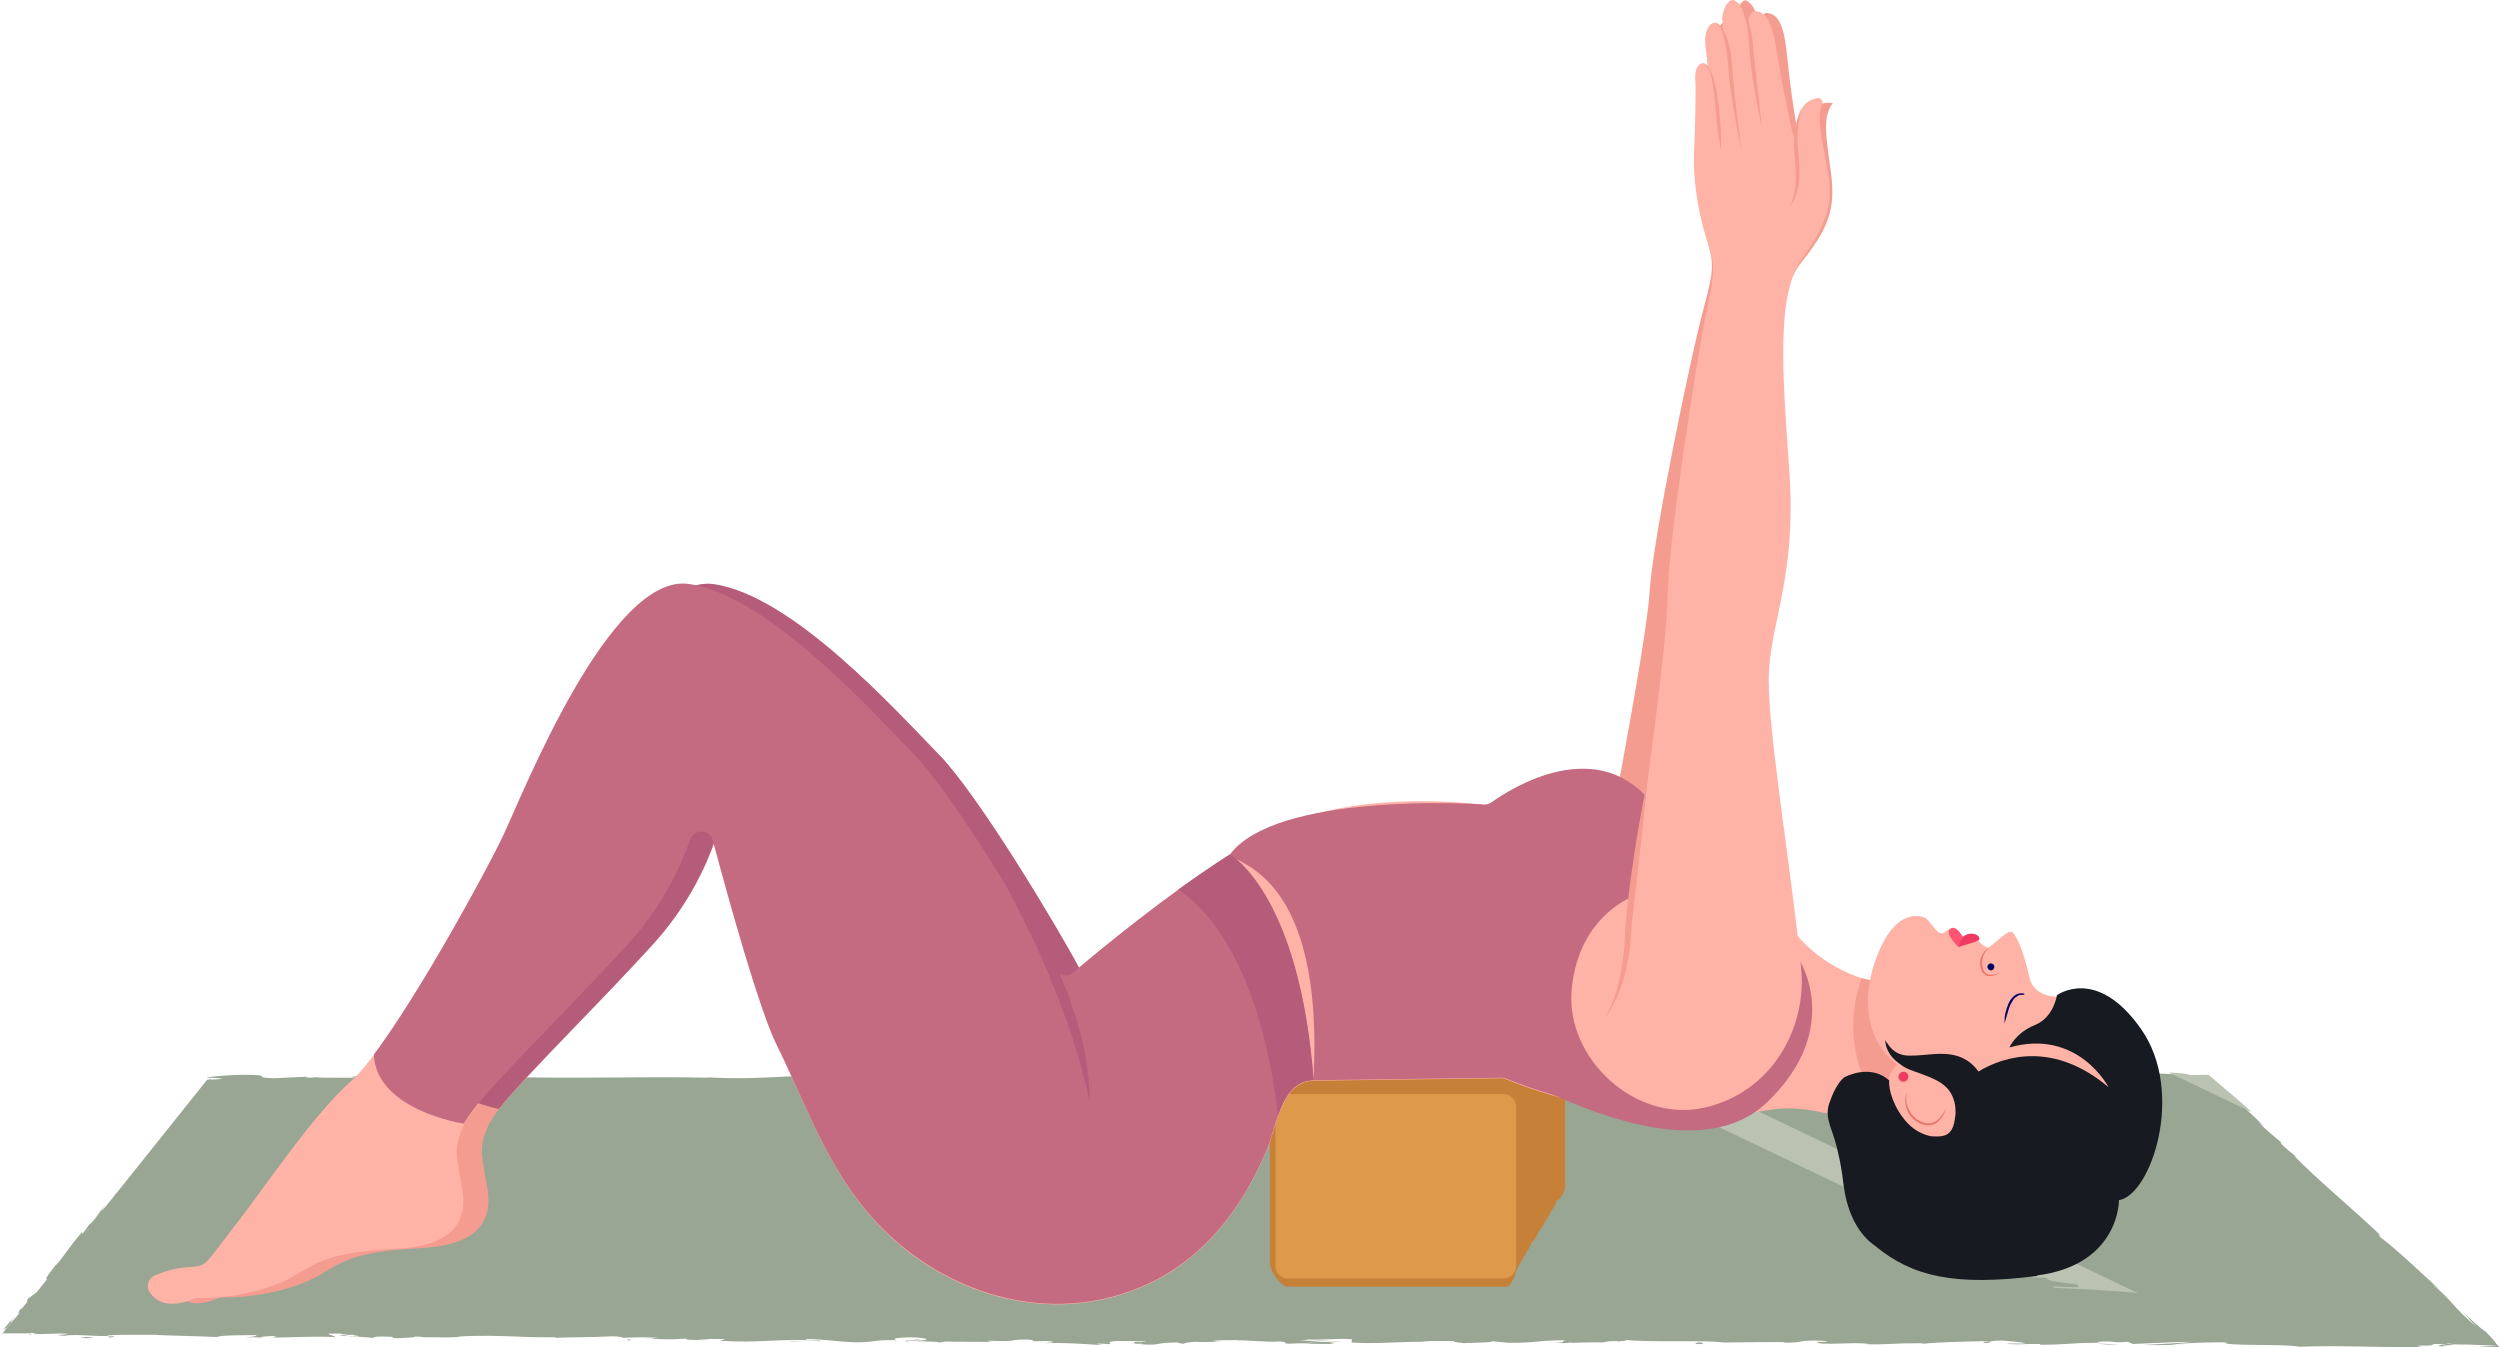 <?xml version="1.0" encoding="UTF-8"?><svg id="Layer_1" xmlns="http://www.w3.org/2000/svg" xmlns:xlink="http://www.w3.org/1999/xlink" viewBox="0 0 100.65 54.24"><defs><style>.cls-1{fill:none;}.cls-2{clip-path:url(#clippath);}.cls-3{fill:#000063;}.cls-4{fill:#f09c91;}.cls-5{fill:#f59c91;}.cls-6{fill:#ff5473;}.cls-7{fill:#e5786b;}.cls-8{fill:#f03b61;}.cls-9{fill:#ffb2a6;}.cls-10{fill:#99a694;}.cls-11{fill:#b55c7a;}.cls-12{fill:#bac2b2;}.cls-13{fill:#de994a;}.cls-14{fill:#c78038;}.cls-15{fill:#c46b82;}.cls-16{fill:#171a21;}.cls-17{clip-path:url(#clippath-1);}.cls-18{clip-path:url(#clippath-3);}.cls-19{clip-path:url(#clippath-2);}</style><clipPath id="clippath"><rect class="cls-1" width="100.65" height="54.24"/></clipPath><clipPath id="clippath-1"><rect class="cls-1" y="0" width="100.65" height="54.24"/></clipPath><clipPath id="clippath-2"><path class="cls-1" d="M100.05,53.58h0s-.01-.01-.02-.02c0,0,0,.01,0,.02M.44,53.15c-.05,.06-.1,.11-.13,.16-.08,.09-.12,.15-.15,.18-.06,.07-.03,.05,0,.02,.06-.05,.14-.11,0,.07h.02l.44-.53c-.07,.06-.17,.17-.2,.19-.02,.01-.02,0,.01-.04,.01-.02,.04-.05,.07-.09,.03-.03,.06-.08,.1-.13-.04,.04-.11,.12-.16,.18m3.29-3.96l.02-.03s-.01,.02-.02,.03m.02-.03s0,0,0-.01h0Zm0,0s0-.01,.02-.02l-.02,.02Zm4.62-5.68h.09s0,0,0,0h0l.02-.03-.12,.04Zm20.05-.12s-.09,0-.14,0c.05,0,.1,0,.14,0m23.94-.03s-.06,0-.08,0c.03,0,.05,0,.08,0m-10.19-.01s0,0-.01,0c0,0,0,0,.01,0m4.86,0h0s0,0,0,0Zm24.98-.1h.28s.32-.02,.32-.02l-.6,.02ZM3.57,49.48s.04-.04,.05-.05l-.2,.25c.05-.06,.09-.13,.15-.2m39.38-6.25c.25,0,.33,0,.37,.02-.12,0-.26,0-.44,0h-.03s.05-.02,.1-.02m20.77-.07c-.75,0-.96,.18-1.67,.18l-.22-.09c-.45,0-.91,0-1.36-.02-.91-.02-1.82-.03-2.71,.02,.02-.01,.06-.04,.28-.04-.62,0-2.35-.06-2.26,.05-.16-.06-1.43,0-2.12,.04l.11-.06c-.62,.08-.64,.1-1.5,.12-.18,0-.18-.04,.01-.04-.28-.01-.41,0-.55,.02-.15,.01-.32,.03-.73,.01l.31-.04c-.7,0-.65,.02-1.03,.06-.44,.02-1.33-.02-1.44-.07-.1,.03-.48,.08-.89,.06-.06-.02,.1-.03,.17-.04-.55-.02-.97,0-1.35,.01-.42,.02-.78,.03-1.21,0-.02-.02-.07-.03-.14-.03,.86,0,1.56,0,1.61,0,0-.06-.75-.07-.15-.14-.61,.04-1.64,.13-2.38,.11-.03,0-.07-.01-.1-.02h.08c-.17-.01-.32,0-.46,0-.23,0-.38-.02-.61-.02-.06-.03-.51-.03-.89-.03-.13,0-.26,0-.35,0,.03,.06-.45,.05-.01,.1-.02,0,.11,0,.33,0-.03,0-.06,0-.1,0,.05,0,.1,0,.15,.01,.03,0,.06-.01,.09-.02-.05,0-.09,0-.14,0,.06,0,.12,0,.16,0h-.03c.25,0,.57,0,.93,0-.3,.03-.61,.06-1.02,.02-.19,.04-.4,.08-.52,.1-.51-.08-1.51-.13-1.64-.18-1.15,.03-2.7,.02-3.43,.14-.33,.01-.38-.03-.5-.05,.19-.01,.41-.01,.51-.03-.65,.03-1.93,.01-2.09,.09-.82-.04,.46-.07-.67-.06l.15-.02c-1.07-.06-1.95-.02-2.84,.03-.93,.05-1.89,.09-3.1,.02,.08,0,.13,.01,.15,.02-1.28-.03-2.59-.02-3.9-.01-1.58,.01-3.15,.03-4.66-.04-.79-.02-.87,.03-1.35,.07l-.17-.06-.82,.07c-.53,.03-1,0-1.5-.04-.58-.04-1.2-.07-2-.02l.19,.04c-.18,0-.42,0-.67,0-.49,0-.98,0-.92-.03-.05,0-.17,.05-.38,.02l-.02-.03-1.3,.06c-1.01-.02,.16-.14-1.31-.14-.55,.01-1.56,.1-1.35,.12,.22,0,.56,.02,.58,.05h-.5s0,.02,0,.02h-.02s-.08,0-.08,0l-3.67,4.59,.03-.05-.1,.15-.47,.59s.04-.09,.13-.21c-.38,.4-.28,.4-.62,.74-.04,.04-.03,.02,0-.02l-.32,.44c.05-.09-.11,.03,.11-.22-.64,.72-.92,1.26-1.2,1.5l.05-.07c-.61,.8-.33,.48-.38,.62l-.39,.49-.38,.29-.03,.14c-.09,.11-.26,.32-.25,.26-.16,.24-.12,.2-.08,.16,.03-.03,.07-.06,0,.05-.05,.05-.1,.1-.14,.16-.05,.06-.11,.13-.16,.19-.08,.09-.16,.19-.23,.29H100.02s-.16-.12-.29-.24c-.06-.05-.12-.11-.19-.17-.04-.04-.08-.07-.12-.12-.08-.08-.17-.17-.27-.26,0,0,.12,.14,.25,.28,.03,.03,.06,.07,.09,.1,.05,.05,.1,.1,.13,.14l.14,.14c-.16-.15-.31-.27-.43-.38-.09-.08-.17-.15-.23-.22-.13-.13-.22-.24-.32-.35-.19-.21-.37-.43-.87-.85l.33,.25c-.51-.44-1.81-1.7-2.36-2.08-.08-.09-.16-.23,.06-.03-1.16-1.11-2.68-2.37-3.55-3.28l.11,.06c-.23-.2-.42-.32-.67-.6,.02,0,.11,.06,0-.04-.12-.1-.62-.51-.89-.79l.27,.21c-.45-.45-.83-.79-1.19-1.1-.18-.15-.36-.3-.53-.45-.09-.07-.18-.15-.26-.22-.04-.04-.09-.08-.13-.11-.06-.05-.12-.11-.19-.16-.13,0-.27,0-.41,.01-.12,0-.24,0-.36,0,0-.09-1.24-.12-1.86-.14h.02c-1.84-.02-3.12,.07-4.82,.1-1.06-.1-3.58-.04-5.27-.1,.26,.02-.04,.07-.34,.08-.15,0-.34,0-.52,0-.3,.01-.55,.02-.51-.03h.14c-.24-.07-.83-.07-1.38-.06-.13,0-.25,0-.38,0l-.11,.11c-.85-.08-1.98-.07-2.99-.05-.97,.02-1.85,.03-2.29-.04-.4,.03-.9,.03-1.3,.06l.02-.06c-1.12-.02-1.68-.02-3.05,0l.28-.04h-.03"/></clipPath><clipPath id="clippath-3"><rect class="cls-1" y="0" width="100.65" height="54.24"/></clipPath></defs><g id="Yoga"><g class="cls-2"><g class="cls-17"><path class="cls-10" d="M72.62,43.2l-.6,.02h.28s.32-.02,.32-.02Zm11.79,10.89c.17,.03,.62,.06,.89,.03-.36,0-.71-.03-.89-.03m-15.82,.02l-.12-.07c-.27,.01-.33,.09,.12,.07m-36.83-.08l.67-.02h-.5s-.18,.02-.18,.02Zm-6.46-.13l-.05,.06c.4,0,0-.02,.05-.06m-21.85-.02c.33-.02,.41-.03,.02-.05-.52,0,0,.03-.02,.05m-2.83-.83c-.07,.07-.17,.17-.2,.19-.02,.01-.02,0,.01-.04,.01-.02,.04-.05,.07-.09,.03-.03,.06-.08,.1-.13-.04,.04-.11,.12-.16,.18-.05,.06-.1,.11-.13,.16-.08,.09-.12,.15-.15,.18-.06,.07-.03,.05,0,.02,.08-.07,.18-.15-.16,.28,.08,0,.18,0,.29,0H0s.6-.74,.6-.74Zm41.89-9.74s-.06,0-.1,0c.05,0,.1,0,.15,.01,.03,0,.06-.01,.09-.02-.05,0-.09,0-.13,0m-14.08,.05s-.08,0-.14,0c.05,0,.09,0,.14,0m18.62-.05h0s0,0,0,0Zm-1.49,10.77c-.08,0-.15,0-.21,0,.09,0,.16,0,.21,0m53.02,0h-.01s-.05,0-.07,0h.08ZM3.62,49.43s-.03,.03-.05,.05c-.05,.07-.1,.14-.15,.2l.2-.25Zm39.7-6.19s-.12-.02-.37-.02c-.05,0-.07,.02-.1,.03h.03c.18-.01,.32-.01,.44-.01m57.33,11c-.17,0-.43-.01-.82-.02-.05-.01,.23-.02,.44-.02,.21,0,.35-.01,.06-.03,0,0-.52-.02-1.03-.04-.06,0-.12,0-.18,0-.04,0-.09,0-.13,0-.08,0-.14-.01-.2-.01-.11,0-.19-.01-.19-.01,0,0-.02,0-.03,0-.06,0-.23,0-.62,0,.11,.13-1.07,0-.42,.13-.72,0-1.4-.01-2.05-.02-1.01-.02-1.95-.04-2.91,0-.65-.13-3.12-.01-2.97-.18-.89,0-1.61,.03-2.16,.09,.18,.01,.4,0,.58-.02-.23,.04-1.3,.05-1.75,.04,.58-.04,1.53-.07,1.99-.13-.81,.01-1.94,.07-2.39,.09l-.21-.09c-.32,.03-.47,.02-.6,0-.15-.01-.29-.03-.65,.01l.13,.03c-1.25,0-1.27,.08-2.43,.08l.05-.03c-.15,0-.32,0-.51,0-.31,.01-.63,.03-.88-.02h.76c-.08-.06-.66-.09-.92-.12-.81,.01-.28,.1-.69,.1-.17-.06-.04-.03,.24-.08-.9,.02-2.11,.04-2.75,.11-.04,0,0-.02,0-.02-.4,0-.78,0-1.13,.02-.46,.02-.87,.04-1.2,.01h.18c-.33-.05-.76-.03-1.14-.02-.47,.01-.87,.03-.95-.05-.35-.03,.81,0,.24-.06-.56-.02-.74,0-.91,.03-.17,.03-.32,.06-.8,.04,.13,0,.09,0,.14-.02-.71,0-1.65,.01-2.43,.02-.46-.06-1.16-.05-1.88-.05-.78,0-1.58,0-2.16-.06,.32,.04-.18,.05-.26,.07,0,0,.02-.01-.01-.02-.4,0-.45,.04-.6,.06-.17-.02-.48,0-.75,0-.24,.01-.47,.02-.57,0,0,.03-.33,.02-.68,.02,.72-.03,.23-.06,.55-.11-.52,0-.83,.02-1.13,.05-.32,.03-.64,.06-1.21,.05l-.62-.06c-.13,.08-1.16,.05-1.13,.08-.19-.03-.47-.04-.43-.09-.18,0-.4,0-.6,0-.3,0-.58,0-.7,.02l.44,.02c-.64-.02-1.16,0-1.64,.02-.55,.02-1.06,.04-1.62,0l.02-.13c-.33-.03-.64-.01-.93,0-.34,.01-.66,.03-.99-.01,.21,.04,.26,.03-.19,.07,.15,0,.36,0,.6,0,.2,0,.41-.01,.61-.01l-.95,.07,1.48-.03c-.63,.05-.59,.04-.33,.09-.44,.02-.68,0-.91,0-.24-.02-.48-.03-.92,0-.31-.02,0-.06-.35-.09-.36,.02-.7,0-1.02-.02-.36-.02-.69-.05-.98-.01-.18-.01,.32,0,.27-.03-.49,.01-.85,0-.99,.04l.42,.02c-.15,0-.25,0-.36,.01-.17,.01-.36,.02-.78,0-.41,.03-.64,.09-.2,.09-.18,0-.58-.03-.44-.06-.46,0-.63,.02-.74,.04-.17,.03-.23,.07-.85,.03,.07,0,.15,0,.11-.02-.17,0-.32,0-.46,0,.52-.02-.4-.1,.61-.07-.07-.04-.37-.04-.67-.04-.2,0-.39,0-.53,0-.54,.04-.06,.1-.33,.13,0-.02-.22-.02-.49-.03l.26,.05c-.23,0-.45,0-.72,.01l.45-.02c-.49-.01-1.24-.09-2.1-.05,.23-.02,.68-.06,.11-.09-.94,.03-.22-.02-.75-.06-.94,0-.16,.09-1.55,.05-.15,0-.01,.03,.14,.05-.43-.01-.77-.01-1.1-.01-.35,0-.69,0-1.11-.02,.31,.01,.47,.03,0,.05,.23-.04-.75-.04-1.11-.07l-.09,.03c-.28-.03,.02-.04,.25-.05,0,0,.08,.02,.25,.01,.45-.02,.29-.12-.43-.13-.76,.02-.64,.09-.51,.12-.49-.02-.73,.01-.96,.04-.24,.03-.47,.06-.97,.03-.22,0-.97-.11-1.68-.12-.37,.06,.89,.05,.48,.09-.64-.08-1.3-.05-2.01-.02-.61,.03-1.25,.05-1.97,0l.19-.07c-.36,0-.71-.01-1.12,0l.53,.04c-.36,.01-1.21,0-.93-.06-.81,.06-.99,.02-1.74,0,.8,0,.01,0,.6-.03-.84-.04-.91-.01-1.49,0,.1-.03-.21-.06-.44-.06-.55,.04-1.48,.03-2.24,.06v-.02c-.51,0-1.04,0-1.57-.03-.78-.03-1.57-.05-2.33,0l.02-.03-.03-.04h0c.3,.11-.29,.11-.82,.1-.23,0-.45,0-.57,0-.09-.02-.13-.03-.35-.03-.01,.06-.5,.04-.68,.07-.44-.02,.06-.07-.7-.07-.29,0-.33,.04-.29,.06-.16-.03-.65-.06-1.05-.07,.08-.01,.19,0,.29,0,.06,0,.12,0,.16,0,.05-.03-.22-.02-.21-.06-.16,0-.2,0-.25,.02-.05,.01-.09,.03-.34,.01l.41-.05c-.18-.01-.41,0-.49,.01,.14,0,.2-.02,.21-.04h-.53c-.08,.04,.29,.1,.25,.14-.98-.04-1.75,.02-2.51,.02l.14-.06c-.37,0-.55,.02-.68,.05h-.57c.33-.02,.44-.04,.46-.09-.61,.01-1.44,0-1.6,.08h.02c-.81-.04-2.5-.07-2.44-.09-.32,0-.66,0-.98,0-.55,0-1,0-1.02,.05-.2,0-.45,0-.7-.02-.39-.02-.79-.04-1.02,.01-.61-.05-.03-.02,.16-.08-.26-.02-.53-.01-.76,0-.31,.01-.56,.03-.68-.04-.72,.03,.17,.02-.08,.07-.05-.03-.18-.05-.38-.05-.21,0-.46,0-.74,0,.11-.14,.23-.28,.34-.42,.06-.07,.11-.13,.16-.19,.05-.06,.1-.11,.14-.16,.07-.12,.03-.08,0-.05-.04,.04-.08,.08,.08-.16-.01,.06,.16-.15,.25-.26l.03-.14,.38-.29,.39-.49c.06-.14-.23,.18,.38-.62l-.05,.07c.28-.24,.56-.78,1.21-1.5-.22,.25-.06,.13-.11,.22l.32-.44s-.04,.06,0,.03c.34-.34,.23-.34,.61-.74-.09,.12-.13,.18-.13,.21l.48-.59,.1-.15-.02,.05,3.67-4.59h.1s.5-.03,.5-.03c-.02-.03-.36-.05-.58-.05-.21-.02,.81-.11,1.35-.12,1.47,0,.31,.12,1.32,.14l1.3-.06,.02,.03c.21,.02,.33-.01,.38-.02-.06,.03,.43,.03,.92,.03,.25,0,.49,0,.67,0l-.19-.04c.8-.06,1.42-.02,2,.02,.49,.03,.96,.06,1.5,.04l.82-.07,.17,.07c.48-.04,.57-.09,1.36-.07,1.51,.06,3.08,.05,4.66,.04,1.31-.01,2.63-.02,3.91,.01-.02,0-.07-.01-.15-.02,1.21,.07,2.17,.03,3.1-.02,.9-.04,1.77-.09,2.84-.03l-.15,.02c1.13-.01-.15,.02,.67,.06,.16-.08,1.44-.06,2.09-.09-.1,.02-.33,.01-.51,.03,.12,.02,.17,.07,.5,.05,.72-.11,2.28-.1,3.43-.14,.14,.05,1.13,.1,1.64,.18,.12-.02,.33-.06,.52-.1,.42,.03,.73,0,1.02-.02-.37,0-.69,0-.94,0h.03s-.1,0-.16,0c-.25,0-.38,0-.32,0-.46-.05,.03-.04,0-.1,.1,0,.22,0,.35,0,.38,0,.82,0,.89,.03,.22,0,.37,0,.61,.02,.14,0,.29-.02,.46,0h-.08s.06,.02,.1,.02c.73,.03,1.77-.06,2.38-.11-.6,.08,.14,.09,.15,.14-.05,0-.76,0-1.61,0,.07,0,.12,.02,.14,.04,.43,.03,.79,.01,1.21,0,.37-.01,.79-.03,1.35-.01-.08,0-.23,.02-.17,.04,.41,.02,.8-.03,.89-.06,.1,.05,.99,.09,1.44,.07,.39-.05,.33-.07,1.03-.06l-.31,.04c.41,.02,.58,0,.73-.01,.15-.01,.28-.03,.63-.01-.27-.01-.3,.03-.09,.03,.87-.02,.88-.04,1.5-.12l-.11,.06c.69-.03,1.96-.1,2.12-.04-.09-.11,1.64-.05,2.26-.05-.22,0-.26,.03-.28,.04,.9-.05,1.8-.04,2.71-.02,.46,0,.91,.02,1.36,.02l.22,.09c.72,0,.92-.18,1.7-.18l-.28,.04c1.38-.01,1.94,0,3.06,0l-.02,.06c.4-.03,.9-.03,1.3-.06,.45,.07,1.32,.06,2.29,.04,1.02-.02,2.14-.03,2.99,.05l.11-.11c.12,0,.25,0,.38,0,.55,0,1.14,0,1.38,.06h-.14c-.04,.05,.22,.04,.51,.03,.18,0,.37-.02,.52,0,.3-.01,.6-.07,.34-.08,1.69,.06,4.21,0,5.27,.1,1.7-.04,2.98-.13,4.82-.12h-.02c.62,.03,1.86,.06,1.86,.15,.12,0,.25,0,.36,0,.14,0,.28,0,.41-.01,.06,.06,.12,.11,.19,.16,.04,.04,.09,.08,.13,.11,.09,.07,.18,.15,.26,.22,.17,.15,.35,.3,.53,.45,.36,.31,.74,.66,1.19,1.11l-.27-.21c.28,.29,.77,.69,.9,.79,.1,.1,.01,.04-.01,.04,.25,.28,.45,.4,.67,.59l-.11-.06c.86,.9,2.39,2.16,3.55,3.27-.22-.2-.13-.06-.06,.03,.55,.38,1.85,1.63,2.36,2.08l-.33-.25c.5,.42,.69,.64,.88,.85,.09,.11,.19,.21,.32,.34,.07,.07,.14,.14,.23,.22,.12,.11,.26,.24,.43,.38,0,0-.06-.06-.14-.14-.04-.04-.08-.09-.13-.14-.03-.03-.06-.07-.09-.1-.12-.14-.25-.28-.25-.28,.09,.09,.18,.18,.27,.26,.04,.04,.09,.08,.12,.11,.07,.06,.13,.12,.19,.17,.23,.2,.37,.31,.31,.23,.32,.32,.38,.4,.42,.45,.03,.05,.03,.07,.19,.23m-35.52-.25h-.01s.01,0,.01,0Zm4.4,.06s-.06,0-.1-.01c-.05,0-.11,0-.17,0h.27Zm-5.21,0s-.06,0-.11,0c.04,0,.07,0,.11,0m0,0c.07,0,.13,0,.25,0-.02,0-.03,0-.06,0-.05,0-.11,0-.2,0m-15.05-.05h.24c-.1,0-.18,0-.24,0m9.7,.09s.03,.01,.13,.03c-.03-.01-.08-.02-.13-.03m39.54,.13c-.6-.06,.97-.07,.07-.13,.08,.02-.82,.09-.07,.13m-52.61-.11h-.03c-.15,0-.06,0,.03,0M8.38,43.47h.1s.02-.04,.02-.04l-.12,.04Zm6.67,10.42s.03,.02,.06,.02c0,0-.02-.02-.06-.02m-11.32-4.71l.04-.06s-.03,.04-.04,.06m.68,4.67c.14,0,.19-.06,.24-.08-.08,.03-.18,.04-.31,.04,0,.01,.02,.02,.06,.04m6.2,0h-.15s-.09,.02-.12,.03l.27-.03Zm8.09-.03l.49,.02s-.25-.02-.49-.02m21.47,.18c-.07,0-.12,0-.19,0,.07,0,.14,.01,.19,0m-3.13-.09c-.14,0-.2,0-.21,.02,.13,0,.24,0,.21-.02m-18.34-.09c-.07,0-.14,0-.19,0h.19Z"/></g><g class="cls-19"><path class="cls-12" d="M74.53-9.31L50.43-.67l30.15,16.45-38.85,16.44,40.14,19.22c.09,0,.19,0,.3,0,.07,0,.15,0,.23,0,0,0,0,0,0,.01,0,.21,1.27,.18,1.27,.32,0,.01-.01,.03-.04,.05-.05,0-.1,0-.15,0-.21,0-.48-.01-.78-.03-.04,0-.07,0-.11,0l.13,.06c1.24,.05,2.46,.12,3.35,.21l-41.28-19.77L83.47,15.92,53.5-.43l24.71-8.86c-.57,0-1.12,0-1.63,0-.83,0-1.55,0-2.04-.03"/><path class="cls-12" d="M97.06-9.25L73.13-.67l30.15,16.45-38.85,16.44,41.22,19.74c.7-.02,1.24-.07,1.52-.15,.28,.02,.63,.04,1.01,.04l-1-.05s.08-.03,.11-.04c.26-.02,.51-.04,.77-.05l-40.56-19.42L106.18,15.92,76.21-.43l24.42-8.75c-.24,0-.48,0-.72,0-.97,0-1.91-.03-2.84-.07m9.84,60.62h.02s-.01,0-.02,0"/></g><g class="cls-18"><path class="cls-5" d="M46.44,50.13c-.88-1.89-1.61-3.88-2.1-5.9-.4-1.62-.54-3.29-.45-4.95-.16,0-.32-.09-.41-.25-.96-1.79-4.13-7.07-5.68-8.65-1.76-1.8-5.88-6.39-9.06-6.86-3.18-.46-6.71,8.49-7.47,10.11-.76,1.63-4.53,8.48-6.12,9.88-1.59,1.39-3.53,4.36-4.76,5.93-1.24,1.57-1,1.51-1.88,1.57-.48,.03-.94,.18-1.26,.31-.28,.12-.38,.46-.2,.71,.52,.71,1.42,.38,1.72,.24,.07-.03,.14-.04,.21-.04,.36,.01,1.53,0,2.94-.47,1.71-.58,1.41-1.34,5-1.51,3.59-.17,2.65-2.44,2.59-3.02-.06-.58-.29-.99,.18-1.98,.47-.99,3.71-4.07,6.53-7.15,1.44-1.57,2.19-3.15,2.59-4.31,.15-.44,.79-.42,.91,.03,.67,2.51,1.87,6.82,2.57,8.23,1,2.03,3.39,8.28,9.98,9.15,2.38,.32,3.69-.87,4.94-1.39-.31-.56-.48,.89-.76,.31"/><path class="cls-5" d="M64.33,35.9s-2.22,.7-2.6,3.65c-.35,2.7,2.25,5.42,5.07,4.97,2.67-.43,4.34-2.91,4.21-5.49-.24-4.55-.9-9.94-.68-11.96,.22-2.03,1.32-3.89,1.24-7.97-.08-4.08-.16-7.17,.97-8.56,1.13-1.4,1.35-2.2,1.18-3.55-.17-1.35-.39-2.24,.07-2.84,0,0-.66-.11-.96,.38-.3,.49-.35,1.42-.35,1.42,0,0-.37-2-.52-3.6-.15-1.6-.46-1.81-.89-1.83,0,0-.17,.15-.26,.41,0,0-.12-.78-.54-.92,0,0-.27-.05-.52,1.02,0,0-.48-.53-.69,.51l-.04,1.51s-.35-.76-.71,.04c0,0,.16,2.18,.08,3.03-.08,.85,0,2.21,.3,3.35,.29,1.14,.37,1.22-.12,3.02-.49,1.8-2.05,9.32-2.16,11.37s-2.07,12.03-2.07,12.03"/><path class="cls-14" d="M61.45,42.28h-8.85c-.13,0-.24,.29-.32,.43-.01,.02-.03,.15-.04,.17-.01,.02-.03,.09-.04,.12-.02,.02-.03,.07-.04,.09-.02,.02-.03,.06-.04,.08-.02,.02-.03,.05-.04,.07-.01,.02-.03,.05-.04,.07-.02,.02-.03,.05-.04,.07-.02,.02-.03,.04-.04,.07-.02,.02-.03,.04-.04,.07-.02,.02-.03,.04-.04,.07-.03,.04-.06,.09-.08,.15-.03,.03-.07,.08-.09,.13-.05,.06-.09,.15-.11,.24l-.02,.03s-.17,.04-.18,.07c-.09,.12-.28,.29-.28,.49v6.13c0,.36,.47,.97,.69,.97h8.85c.12,0,.24-.25,.31-.39,.02-.02,.03-.12,.04-.15,.02-.02,.03-.08,.04-.11,.02-.02,.03-.06,.04-.09,.01-.02,.03-.05,.04-.08,.01-.02,.03-.05,.04-.07,.02-.02,.03-.05,.04-.07,.02-.02,.03-.05,.04-.07,.02-.02,.03-.05,.04-.07,.02-.02,.03-.04,.04-.07,.02-.02,.03-.04,.04-.07,.03-.04,.06-.09,.08-.15,.04-.03,.07-.08,.09-.13,.05-.07,.09-.15,.11-.24l.02-.03s.07-.04,.08-.07c.09-.12,.19-.29,.19-.49v-6.13c0-.36-.27-1.05-.5-1.05"/><path class="cls-14" d="M62.47,41.05h-8.85c-.13,0-.24,.05-.32,.19-.01,.02-.03,.03-.04,.05-.01,.02-.03,.03-.04,.06-.02,.02-.03,.04-.04,.06-.02,.02-.03,.04-.04,.07-.02,.02-.03,.04-.04,.07-.02,.02-.03,.04-.04,.07-.02,.02-.03,.04-.04,.07-.02,.02-.03,.04-.04,.07-.02,.02-.03,.04-.04,.07-.02,.02-.03,.04-.04,.07-.03,.04-.06,.09-.08,.15-.03,.03-.07,.08-.09,.13-.05,.06-.09,.15-.11,.24l-.02,.03s.03,.04,.02,.07c-.09,.12-.08,.29-.08,.49v6.13c0,.36,.06,.56,.29,.56h8.85c.13,0,.24-.05,.31-.18,.02-.02,.03-.02,.04-.05,.02-.02,.03-.03,.04-.06,.02-.02,.03-.04,.04-.06,.01-.02,.03-.04,.04-.06,.01-.02,.03-.04,.04-.07,.01-.02,.03-.04,.04-.07,.02-.02,.03-.04,.04-.07,.02-.02,.03-.04,.04-.07,.02-.02,.03-.04,.04-.07,.02-.02,.03-.04,.04-.07,.03-.04,.06-.09,.08-.15,.04-.04,.07-.08,.09-.13,.05-.07,.09-.15,.11-.24l.02-.03s.1-.04,.11-.07c.09-.12,.21-.29,.21-.49v-6.13c0-.36-.32-.58-.55-.58"/><path class="cls-13" d="M60.53,51.47h-8.67c-.28,0-.51-.22-.51-.5v-6.42c0-.28,.23-.5,.51-.5h8.67c.28,0,.51,.22,.51,.5v6.42c0,.27-.23,.5-.51,.5"/><path class="cls-9" d="M42.46,39.03c.14,.27,.5,.33,.73,.14,1.33-1.12,5.23-4.34,8.07-5.76,3.08-1.55,7.5-1.13,8.46-1.01,.12,.01,.24-.02,.34-.09,.77-.55,4.37-2.87,6.62,.23,2.53,3.49,4,2.79,5.31,4.66,1.69,2.4,4.43,2.55,4.98,2.52,.18,0,.41-.56,.5-.4l2.09,3.93c.1,.19,.06,.43-.11,.58l-1.46,1.23c-.12,.1-.57,1.18-.72,1.15-.87-.22-3.71-1.96-6.12-1.51-2.8,.52-6.89,.23-10.52-1.25-.06-.02-.12-.04-.19-.04l-7.55,.1c-1.31,.02-1.49,1.88-1.89,2.8-1.25,2.95-3.29,5.28-6.57,6-3.58,.79-7.27-.79-9.54-3.53-1.68-2.02-2.48-4.4-3.62-6.7-.69-1.41-1.89-5.72-2.57-8.23-.12-.45-.76-.47-.91-.03-.39,1.16-1.14,2.74-2.58,4.31-2.82,3.08-6.06,6.16-6.53,7.15-.47,.99-.24,1.39-.18,1.98,.06,.58,1,2.85-2.59,3.02-3.59,.17-3.29,.93-5,1.51-1.41,.48-2.58,.48-2.94,.47-.07,0-.15,.01-.21,.04-.3,.13-1.21,.46-1.72-.25-.18-.25-.08-.59,.2-.71,.32-.13,.78-.28,1.26-.32,.88-.06,.65,0,1.88-1.57,1.23-1.57,3.18-4.53,4.76-5.93,1.59-1.39,5.35-8.25,6.12-9.88,.77-1.63,4.29-10.58,7.47-10.11,3.18,.47,7.29,5.06,9.06,6.86,1.55,1.58,4.71,6.85,5.68,8.65"/><path class="cls-15" d="M66.67,32.53c-2.25-3.1-5.85-.78-6.62-.23-.1,.07-.22,.1-.34,.09-.44-.05-8.36-.47-10.19,2.01,.21,.41,3.81,.72,3.36,9.09l7.55-.1c.06,0,.13,.01,.19,.03,2.24,.91,4.66,1.38,6.85,1.47,.96-.26,2.95-1.03,3.96-3.1,.58-1.18,.2-2.65-.44-3.95-1.37-1.19-2.75-3.14-4.33-5.32"/><path class="cls-15" d="M72.43,38.63s1.82,2.77-1.29,5.75c-3.57,3.43-11.76-2.03-11.76-2.03l13.06-3.72Z"/><path class="cls-9" d="M69.33,.81c0-.14,.03-.28,.08-.42,.05-.15,.22-.47,.42-.37,.18,.09,.31,.29,.39,.48,.05,.12,.2,.57,.18,.22,0-.04,.12-.2,.12-.2,.03-.05,.09-.07,.15-.07,.38,.03,.67,.31,.89,1.78,.13,.88,.35,1.87,.49,2.59,.29,1.49,.29,.18,.33,0,.04-.17,.09-.33,.17-.46,.15-.27,.42-.38,.63-.41,.13-.02,.23,.11,.18,.23-.24,.6,0,1.43,.21,2.6,.24,1.34,.06,2.15-1,3.6-1.06,1.45-.82,4.53-.53,8.6,.29,4.07-.71,5.99-.82,8.02-.12,2.03,.82,7.38,1.29,11.91,.27,2.57-1.27,5.12-3.92,5.69-2.78,.6-5.53-1.99-5.32-4.7,.21-2.62,1.93-3.56,2.33-3.74,.05-.02,.09-.07,.1-.13,.15-1.01,1.44-10.09,1.44-12.03,0-2.05,1.18-9.65,1.57-11.47,.39-1.82,.31-1.9-.04-3.02-.35-1.12-.51-2.48-.47-3.33,.04-.78,.09-2.73,.05-3.03,0,0-.03-.39,.17-.55s.33,.06,.33,.06c-.02-.16-.03-.32-.05-.48-.04-.35-.11-.67,.04-1.01,.07-.16,.2-.3,.39-.24,0,0,.17,.05,.25,.38-.02-.17-.04-.33-.03-.5"/><path class="cls-5" d="M79.44,43.81c.17-.14,.22-.38,.11-.58l-2.09-3.93c-.09-.16-.11,.55-.3,.55-.38,.02-1.22-.25-2.2-.47-.18,.44-1.12,3.08,1.14,5.81,.59,.25,.88,.91,1.16,.98,.15,.04,.6-1.05,.72-1.15l1.46-1.23Z"/><path class="cls-5" d="M66.3,31.45s-.01,.15-.03,.42c-.03,.26-.05,.64-.1,1.09-.04,.45-.1,.98-.17,1.55-.06,.56-.13,1.17-.2,1.77-.04,.3-.07,.6-.1,.9-.02,.29-.04,.59-.07,.88-.06,.57-.18,1.1-.32,1.54-.07,.22-.15,.42-.23,.59-.08,.17-.16,.31-.22,.43-.07,.11-.13,.2-.18,.26-.04,.06-.07,.09-.07,.09,0,0,.02-.03,.06-.1,.04-.06,.08-.15,.14-.27,.06-.12,.12-.27,.18-.44,.06-.17,.12-.37,.17-.59,.11-.44,.19-.96,.24-1.52,.03-.28,.02-.57,.05-.87,.02-.3,.05-.6,.09-.91,.07-.6,.15-1.21,.24-1.77,.08-.56,.17-1.09,.25-1.54,.08-.45,.15-.82,.2-1.08,.05-.26,.09-.41,.09-.41"/><path class="cls-11" d="M43.89,41.21c-.04-.64-.04-1.29,0-1.93-.16,0-.32-.09-.41-.25-.96-1.8-4.13-7.07-5.68-8.65-1.76-1.8-5.88-6.39-9.06-6.86-3.18-.47-6.7,8.49-7.47,10.11-.58,1.23-2.86,5.43-4.63,8.02,.14,.48,.27,.86,.35,1.11,.39,1.17,2.44,1.74,3.09,1.89,1.06-1.34,3.74-3.94,6.13-6.55,1.44-1.57,2.19-3.15,2.58-4.31,.15-.44,.79-.42,.91,.03,.67,2.52,1.87,6.82,2.57,8.23,.48,.97,1.27,2.9,2.69,4.75l6.35,.91,2.57-6.51Z"/><path class="cls-15" d="M27.79,33.8c.15-.44,.79-.42,.91,.03,.67,2.51,1.87,6.82,2.57,8.23,1.14,2.31,1.94,4.69,3.62,6.7,2.28,2.73,5.96,4.32,9.54,3.53,3.29-.73,5.32-3.05,6.57-6,.39-.92,.57-2.79,1.89-2.81-.52-6.75-2.79-8.7-3.36-9.09-2.51,1.59-5.26,3.86-6.33,4.77-.23,.19-.59,.13-.73-.14-.96-1.8-4.13-7.07-5.67-8.65-1.77-1.8-5.88-6.39-9.06-6.86-3.18-.46-6.7,8.49-7.47,10.11-.64,1.37-3.41,6.44-5.22,8.84,.1,2.25,3.63,2.78,3.63,2.78,.47-.99,3.7-4.07,6.53-7.15,1.44-1.57,2.19-3.15,2.58-4.31"/><path class="cls-9" d="M77,45.76c1.14,.44,1.37,.77,1.66,.13,.29-.64,.38-.73,.39-1.13,.02-.4,.61-1.05,.61-1.05,0,0,3.3-.4,4.32,.18,1.02,.58,1.19,.92,1.36,.41,.17-.51,.15-.93,.15-.93l-.41-1.77-1.96-1.48s-1.21,.18-1.42-.79c-.21-.98-.52-1.69-.69-1.8-.17-.1-.57,.34-.96,.63,0,0-.36-.12-.4-.35-.03-.23-.42-.27-.66-.08,0,0-.33-.55-.65-.23-.32,.32-.6-.46-.86-.56-.26-.1-1.26-.34-1.99,1.77-.73,2.12,.05,3.54,.9,4.15,0,0-.3,.22-.36,.6-.07,.19-.11,.43-.07,.68,.12,.74-.13,1.18,1.01,1.62"/><path class="cls-7" d="M80.53,39.14s-.02,.02-.07,.05c-.05,.03-.11,.06-.2,.09-.04,.01-.09,.02-.15,.02-.05,0-.11-.01-.17-.04-.05-.03-.1-.07-.13-.13-.02-.03-.03-.05-.04-.08-.01-.03-.02-.06-.03-.09-.01-.06-.02-.12-.02-.18s0-.12,.02-.18c.03-.11,.09-.2,.14-.27,.06-.07,.12-.12,.16-.15,.04-.03,.07-.05,.07-.05,0,0-.02,.02-.06,.06-.04,.04-.08,.09-.13,.16-.05,.07-.09,.16-.11,.27-.01,.05-.01,.11-.01,.16,0,.05,0,.11,.02,.16,0,.03,.01,.05,.02,.08,0,.03,.02,.05,.03,.07,.02,.05,.06,.08,.1,.11,.04,.02,.09,.04,.14,.04,.05,0,.09,0,.14,0,.08-.01,.15-.04,.2-.06,.05-.02,.08-.03,.08-.03"/><path class="cls-3" d="M80.08,39.04c-.07-.04-.09-.13-.04-.19,.04-.07,.13-.08,.19-.04,.07,.04,.08,.13,.04,.19-.04,.07-.13,.09-.19,.04"/><path class="cls-4" d="M76.5,43.56c-.1-.06-.12-.19-.07-.28,.06-.1,.19-.12,.28-.06,.1,.06,.12,.19,.07,.28-.06,.09-.19,.12-.28,.06"/><path class="cls-8" d="M76.53,43.51c-.09-.06-.12-.18-.06-.27,.06-.09,.18-.12,.27-.06,.09,.06,.12,.18,.06,.27s-.18,.12-.27,.06"/><path class="cls-6" d="M79.02,37.72s.23-.21,.51-.1c0,0,.15,.05,.15,.17,0,.13-.73,.26-.83,.34,0,0-.57-.53-.34-.73,.23-.2,.51,.31,.51,.31"/><path class="cls-8" d="M78.86,38.14c.09-.09,.83-.22,.83-.34,0-.12-.15-.17-.15-.17-.22-.09-.42,.03-.48,.08-.2,.18-.19,.44-.19,.44"/><path class="cls-7" d="M78.37,44.57s-.01,.04-.04,.12c-.03,.07-.07,.18-.15,.29-.04,.06-.09,.11-.15,.17-.06,.06-.13,.1-.22,.13-.09,.03-.18,.04-.28,.02-.05,0-.09-.02-.13-.03-.04-.01-.09-.03-.13-.05-.08-.05-.16-.1-.23-.16-.07-.06-.12-.13-.17-.2-.05-.07-.08-.15-.11-.22-.01-.04-.02-.07-.03-.11-.01-.03-.01-.07-.02-.1-.01-.07-.01-.13,0-.18,0-.06,.01-.1,.02-.14,0-.04,.02-.07,.02-.09,0-.02,.01-.03,.01-.03,0,0,0,.01,0,.03,0,.02,0,.05-.01,.09,0,.04,0,.09,0,.14,0,.03,0,.05,0,.08,0,.03,0,.06,.01,.09,0,.03,.01,.06,.03,.1,0,.03,.02,.07,.04,.1,.03,.07,.07,.14,.11,.2,.05,.07,.1,.13,.16,.18,.06,.06,.14,.1,.21,.14,.04,.02,.08,.03,.12,.05,.04,.01,.08,.03,.12,.03,.08,.02,.16,0,.24-.01,.07-.03,.14-.06,.2-.11,.06-.04,.11-.1,.15-.15,.08-.1,.14-.2,.18-.27,.04-.07,.05-.11,.05-.11"/><path class="cls-16" d="M82.01,51.35c3.33-.43,3.3-3.03,3.3-3.03,1.29-.21,2.68-4.34,.89-6.89-1.79-2.56-3.39-1.36-3.39-1.36,0,0-.12,.89-.89,1.2-.77,.31-1.02,.9-1.02,.9,2.76-.78,3.99,1.6,3.99,1.6-2.17-1.83-4.15-1.29-5.24-.63-.19-.28-.47-.5-.8-.61-.66-.22-1.3-.02-1.98-.03-.38,0-.66-.16-.87-.47-.03-.04-.1-.13-.1-.18,0,.44,.29,.8,.64,1.02,.18,.16,.53,.26,.72,.33,.63,.24,1.23,.43,1.42,1.15,.04,.14,.05,.29,.05,.44v.06c-.04,.33-.08,.73-.43,.86-.15,.05-.31,.05-.47,.04-.04,0-.07,0-.11-.01-.24-.05-.59-.18-.91-.51-.57-.6-.79-1.38-.75-1.73-.79-.71-1.82-.12-1.82-.12-.26,.21-.47,.67-.59,1.03-.19,.53,.06,.95,.21,1.46,.18,.6,.29,1.2,.36,1.82,.11,.9,.47,1.91,1.26,2.46,1.51,1.25,3.21,1.64,6.54,1.22"/><path class="cls-3" d="M81.5,40.05s-.03,0-.07,0c-.02,0-.05,0-.08,0-.03,0-.06,.02-.09,.03-.02,0-.03,.02-.05,.03s-.03,.02-.05,.03c-.03,.02-.06,.06-.09,.09-.05,.07-.1,.15-.14,.24-.02,.04-.04,.09-.05,.13-.01,.05-.03,.09-.04,.13-.01,.04-.02,.09-.04,.13-.01,.04-.02,.08-.03,.11-.04,.14-.07,.24-.07,.24,0,0,0-.1,.01-.25,0-.04,.01-.08,.02-.12,0-.04,.01-.09,.03-.13,.01-.05,.02-.09,.04-.14,.02-.05,.04-.09,.05-.14,.02-.05,.05-.09,.07-.14,.03-.04,.06-.08,.09-.12,.04-.04,.07-.07,.11-.1,.04-.03,.08-.04,.12-.06,.04-.01,.08-.02,.11-.02,.03,0,.06,0,.08,0,.04,.01,.07,.02,.07,.02"/><path class="cls-11" d="M51.45,44.91c.26-.74,.64-1.41,1.43-1.42-.52-6.75-2.79-8.7-3.36-9.09-.69,.44-1.4,.93-2.09,1.42,.7,.43,3.25,2.43,4.02,9.09"/><path class="cls-11" d="M40.49,35.61s.1,.11,.26,.32c.08,.1,.18,.23,.28,.38,.1,.15,.22,.31,.34,.5,.06,.09,.13,.19,.19,.29,.06,.1,.13,.21,.19,.32,.13,.22,.26,.46,.39,.7,.06,.12,.13,.25,.19,.38,.07,.13,.13,.26,.19,.39,.12,.27,.24,.54,.35,.82,.05,.14,.11,.28,.16,.41,.05,.14,.1,.28,.14,.42,.05,.14,.1,.28,.14,.41,.04,.14,.08,.27,.12,.41,.04,.14,.08,.27,.11,.4,.03,.13,.06,.26,.08,.39,.03,.12,.05,.25,.08,.36,.02,.12,.04,.23,.05,.34,.03,.22,.06,.42,.08,.6,.01,.18,.02,.34,.03,.47,.01,.26,.02,.41,.02,.41,0,0-.04-.14-.1-.39-.03-.12-.07-.28-.11-.45-.05-.17-.11-.37-.16-.58-.03-.1-.06-.22-.09-.33-.03-.11-.07-.23-.11-.35-.04-.12-.08-.24-.11-.37-.04-.12-.08-.25-.13-.38-.04-.13-.09-.26-.13-.39-.05-.13-.1-.27-.15-.4-.05-.14-.1-.27-.15-.41-.05-.14-.11-.27-.16-.41-.1-.27-.22-.54-.33-.81-.11-.27-.23-.52-.34-.77-.12-.25-.22-.49-.34-.72-.11-.23-.21-.44-.31-.64-.2-.4-.37-.72-.49-.95-.12-.23-.19-.36-.19-.36"/><path class="cls-5" d="M72.53,4.37s-.02,.06-.04,.17c-.03,.11-.06,.26-.08,.45-.02,.19-.04,.41-.04,.64,0,.24,.03,.48,.05,.74,.02,.26,.03,.51,.02,.76s-.05,.47-.11,.66c-.05,.19-.13,.33-.2,.43-.03,.05-.06,.08-.08,.11-.02,.02-.03,.04-.03,.04,0,0,.03-.06,.08-.16,.05-.1,.1-.25,.14-.44,.08-.37,.07-.88,.02-1.38-.01-.13-.02-.25-.03-.38-.01-.13,0-.25,0-.38,0-.24,.04-.47,.09-.66,.04-.19,.1-.34,.14-.45,.04-.1,.07-.16,.07-.16"/><path class="cls-5" d="M69.98,.14s.07,.04,.16,.16c.04,.06,.09,.13,.13,.22,.05,.09,.08,.2,.12,.31,.04,.12,.07,.25,.1,.38,.03,.14,.05,.28,.07,.44,.03,.3,.06,.62,.09,.94,.15,1.29,.29,2.57,.29,2.57,0,0-.08-.32-.17-.79-.09-.48-.21-1.12-.28-1.76-.04-.32-.06-.65-.08-.95-.03-.3-.06-.58-.12-.81-.03-.12-.06-.22-.09-.31-.03-.09-.07-.17-.1-.23-.03-.06-.06-.11-.09-.14-.02-.03-.04-.04-.04-.04"/><path class="cls-5" d="M70.09,5.96s-.07-.31-.16-.79c-.05-.24-.09-.51-.14-.81-.05-.3-.1-.62-.14-.94-.02-.16-.04-.32-.05-.48-.01-.16-.03-.31-.04-.46-.02-.15-.03-.29-.05-.43-.02-.14-.04-.26-.07-.38-.05-.23-.12-.42-.18-.54-.06-.12-.13-.18-.13-.18,0,0,.08,.04,.17,.15,.09,.11,.19,.3,.26,.53,.04,.12,.07,.25,.1,.39,.03,.14,.05,.29,.06,.44,.03,.3,.04,.62,.08,.94,.03,.32,.06,.64,.1,.94,.04,.3,.07,.58,.1,.82,.06,.48,.1,.8,.1,.8"/><path class="cls-5" d="M68.65,2.59s.06,.02,.12,.1c.06,.08,.12,.21,.18,.37,.06,.16,.11,.35,.15,.56,.04,.2,.07,.43,.1,.65,.05,.44,.08,.88,.09,1.22,0,.33,0,.56,0,.56,0,0-.05-.22-.1-.54-.02-.17-.05-.36-.07-.56-.01-.1-.02-.21-.03-.32,0-.11-.02-.22-.03-.33-.01-.22-.04-.44-.07-.64-.01-.1-.03-.2-.04-.29-.01-.09-.04-.18-.05-.26-.04-.16-.08-.29-.13-.37-.05-.08-.1-.11-.1-.11"/></g></g></g></svg>